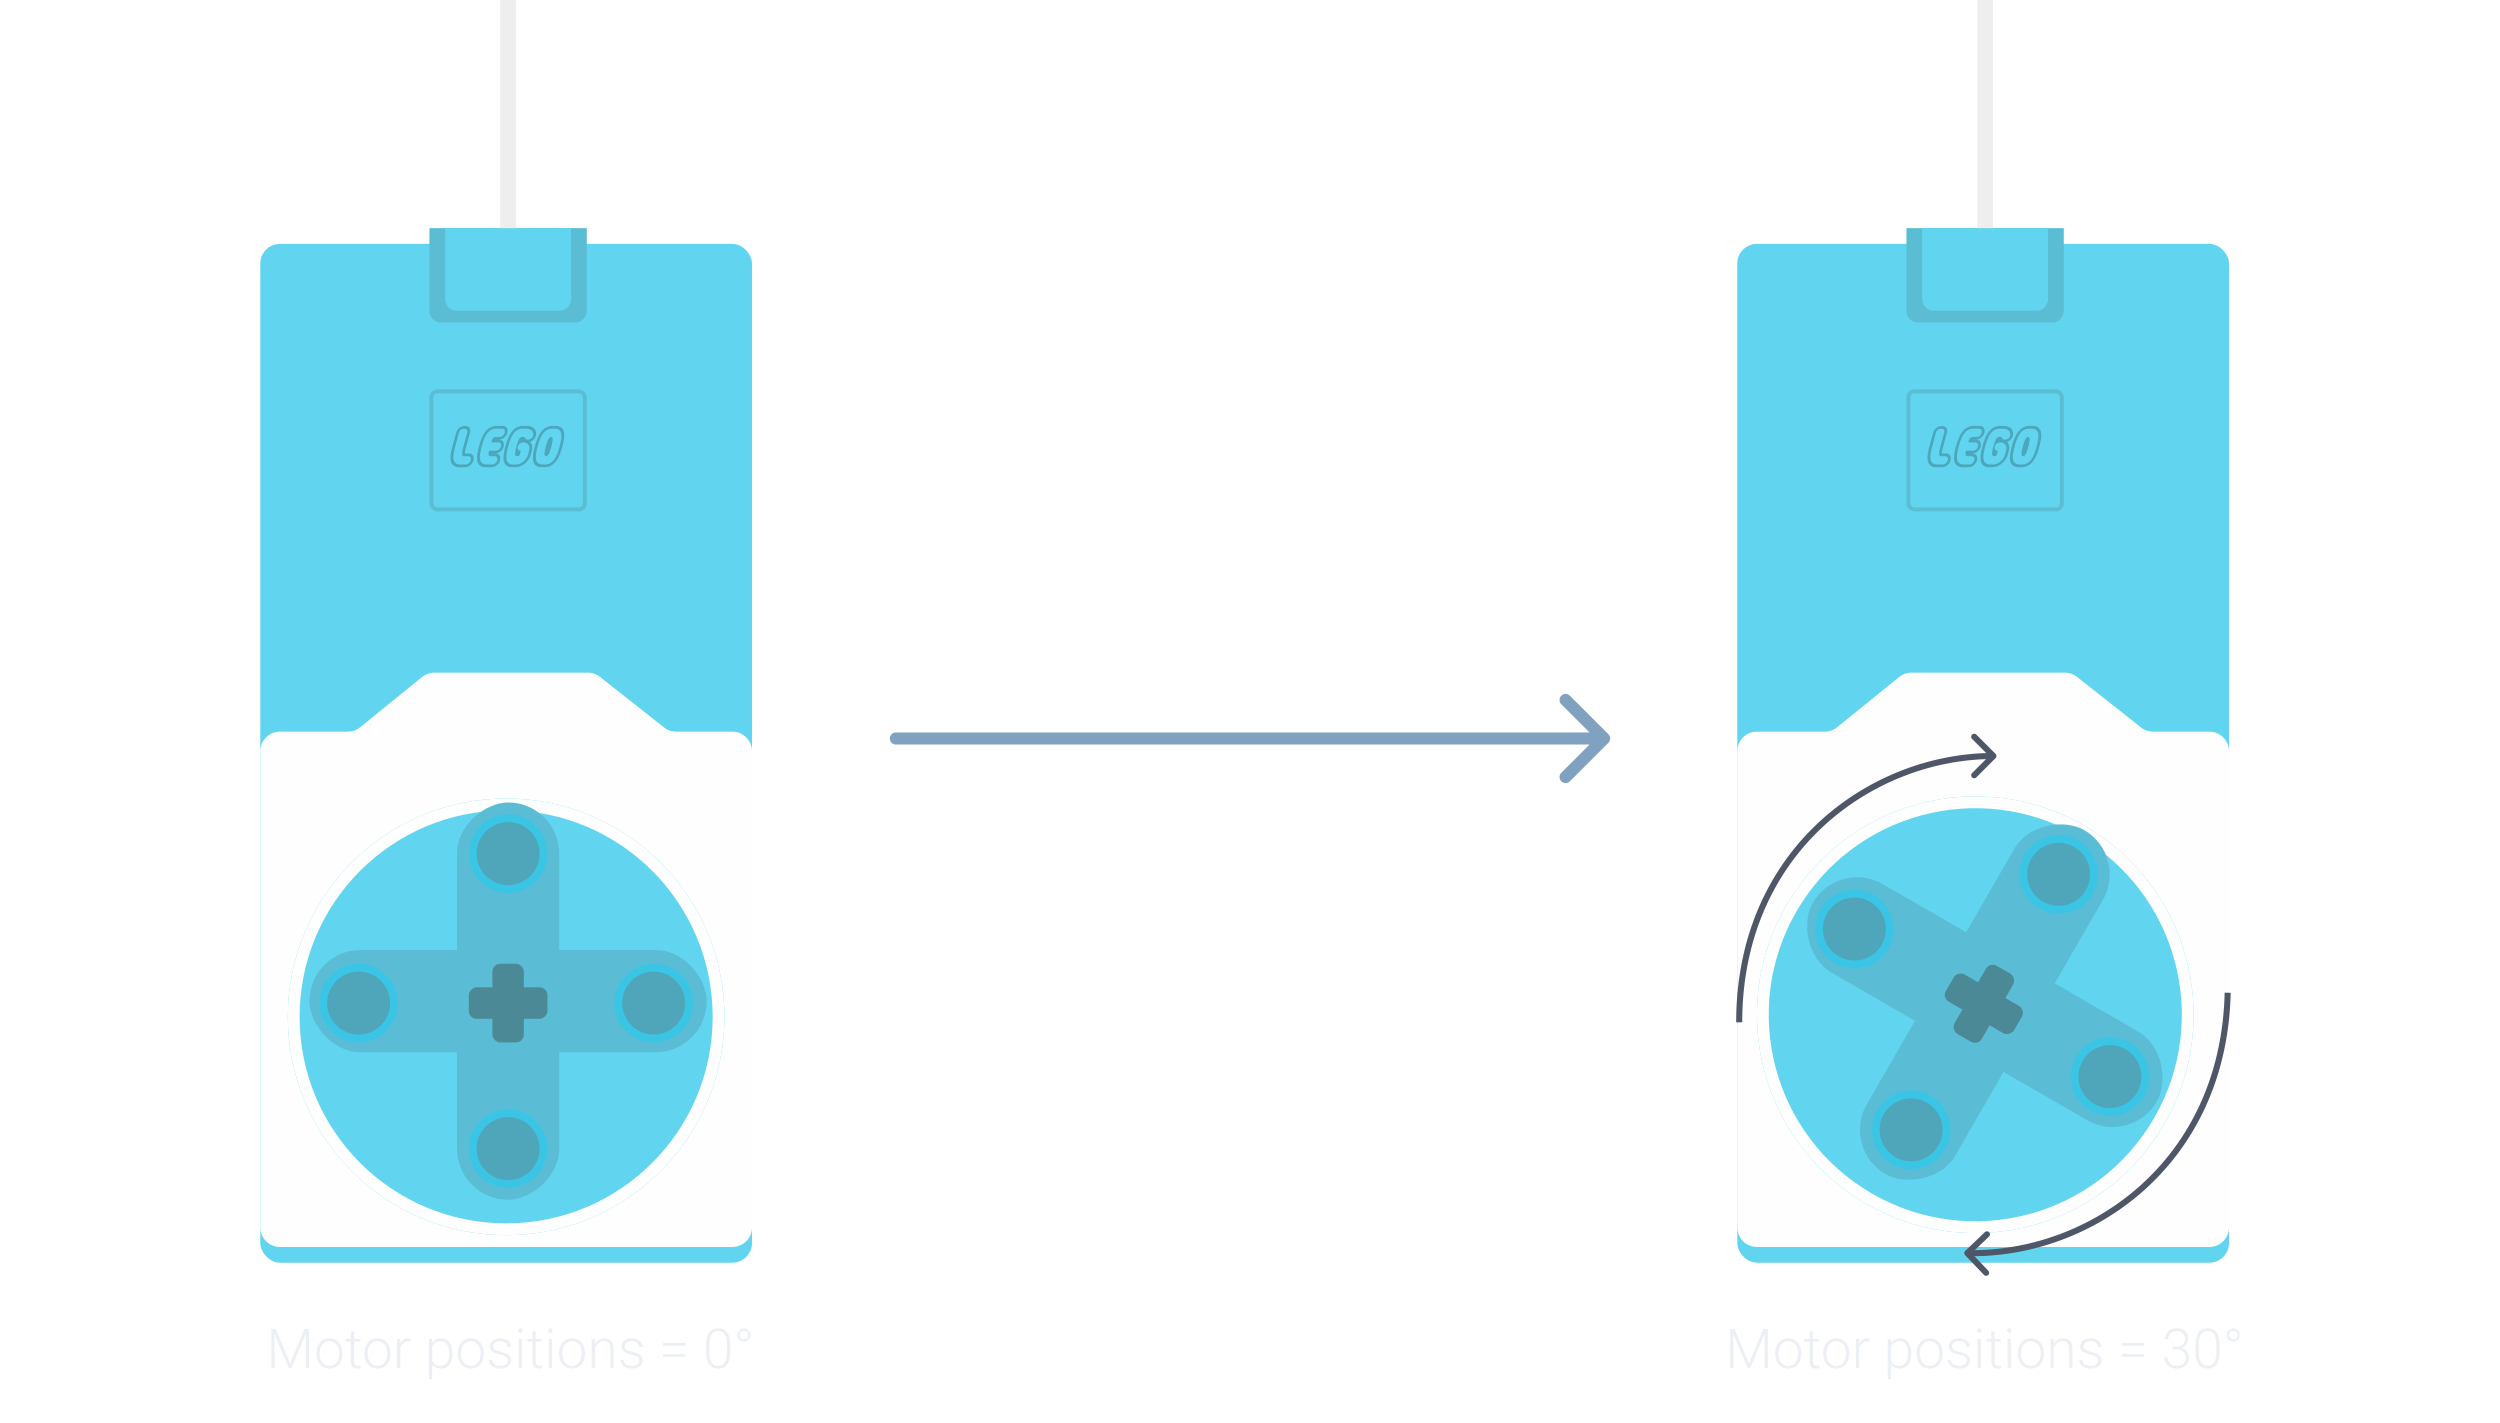 <svg width="413" height="235" fill="none" xmlns="http://www.w3.org/2000/svg"><g filter="url(#a)"><rect x="43" y="37.691" width="81.23" height="168.309" rx="3.249" fill="#61D4EF"/></g><path d="M43 124.12a3.249 3.249 0 0 1 3.25-3.249h11.194c.746 0 1.468-.256 2.047-.726l10.233-8.297a3.25 3.25 0 0 1 2.046-.725h25.339c.73 0 1.44.246 2.013.699l10.576 8.35a3.256 3.256 0 0 0 2.014.699h9.269a3.248 3.248 0 0 1 3.249 3.249v78.631a3.249 3.249 0 0 1-3.249 3.249H46.249A3.25 3.25 0 0 1 43 202.751V124.12Z" fill="#FEFEFE"/><g filter="url(#b)"><circle cx="83.615" cy="165.385" r="36.066" fill="#61D4EF"/><circle cx="83.615" cy="165.385" r="35.092" stroke="#FEFEFE" stroke-width="1.95"/></g><rect x="92.388" y="132.568" width="65.634" height="16.896" rx="8.448" transform="rotate(90 92.388 132.568)" fill="#5ABDD5"/><rect x="51.123" y="156.937" width="65.634" height="16.896" rx="8.448" fill="#5ABDD5"/><circle cx="59.246" cy="165.71" r="5.849" fill="#4FA5B9" stroke="#3AC5E6" stroke-width="1.3"/><circle cx="107.984" cy="165.71" r="5.849" fill="#4FA5B9" stroke="#3AC5E5" stroke-width="1.3"/><circle cx="83.94" cy="141.016" r="5.849" fill="#4FA5B9" stroke="#3AC5E5" stroke-width="1.3"/><circle cx="83.94" cy="189.754" r="5.849" fill="#4FA5B9" stroke="#3AC5E5" stroke-width="1.3"/><rect x="81.341" y="159.211" width="5.199" height="12.997" rx="1.3" fill="#4B8997"/><rect x="90.439" y="163.11" width="5.199" height="12.997" rx="1.3" transform="rotate(90 90.439 163.11)" fill="#4B8997"/><rect x="71.268" y="64.659" width="25.344" height="19.495" rx=".975" fill="#61D4EF" stroke="#5ABDD4" stroke-width=".65"/><path d="M76.904 76.728a.823.823 0 0 0 .637-.282c.17-.188.254-.388.254-.6 0-.322-.173-.483-.518-.483h-.464c-.17 0-.285-.018-.346-.054-.091-.049-.136-.164-.136-.346 0-.23.072-.615.218-1.155.006-.006.009-.012.009-.019a271.076 271.076 0 0 0 .619-2.293.83.83 0 0 0 .027-.2c0-.315-.176-.472-.528-.472a.878.878 0 0 0-.51.163.925.925 0 0 0-.354.51l-.628 2.32c-.188.71-.282 1.27-.282 1.683 0 .819.364 1.228 1.092 1.228h.91Zm.491-1.82c.285 0 .5.076.646.228a.806.806 0 0 1 .218.582c0 .352-.133.676-.4.974a1.381 1.381 0 0 1-1.074.491h-.91c-.964 0-1.446-.525-1.446-1.574 0-.443.094-1.019.282-1.728-.024.103.191-.692.646-2.384a1.516 1.516 0 0 1 1.438-1.128c.309 0 .545.094.71.282.181.212.224.494.127.846l-.61 2.274c-.164.589-.234.968-.21 1.138h.583Zm3.889 1.82a.822.822 0 0 0 .637-.282c.17-.188.254-.388.254-.6 0-.322-.172-.483-.518-.483h-.455c-.176 0-.294-.015-.355-.045-.097-.049-.145-.158-.145-.328 0-.109.018-.251.054-.427l.01-.018c.011-.055.054-.085.127-.091h1a.823.823 0 0 0 .637-.282c.17-.188.255-.389.255-.6 0-.322-.173-.483-.519-.483h-1.019c-.066-.006-.09-.036-.072-.091l.009-.018c.115-.364.245-.598.39-.7.098-.067.259-.1.483-.1h.446a.822.822 0 0 0 .637-.283c.17-.188.254-.388.254-.6 0-.322-.172-.483-.518-.483h-.91c-.625 0-1.14.295-1.546.883-.31.449-.592 1.14-.847 2.074-.194.734-.29 1.31-.29 1.729 0 .819.363 1.228 1.091 1.228h.91Zm.491-1.82c.285 0 .5.076.646.228a.806.806 0 0 1 .218.582c0 .352-.133.676-.4.974a1.381 1.381 0 0 1-1.074.491h-.91c-.964 0-1.446-.525-1.446-1.574 0-.443.103-1.055.31-1.838.248-.91.521-1.607.818-2.092.546-.88 1.262-1.32 2.147-1.32h.91c.285 0 .5.077.646.228a.806.806 0 0 1 .219.582c0 .352-.134.677-.4.974a1.381 1.381 0 0 1-1.074.491c.285 0 .5.076.646.228a.807.807 0 0 1 .218.582c0 .352-.133.676-.4.973a1.381 1.381 0 0 1-1.074.492Zm5.445.228c-.073.279-.246.573-.519.883-.418.473-.919.71-1.5.71h-.456c-.728 0-1.092-.41-1.092-1.23 0-.418.097-.994.292-1.728.254-.934.536-1.625.846-2.074.406-.588.922-.883 1.546-.883h.455c.492 0 .846.116 1.065.346a.845.845 0 0 1 .236.61.843.843 0 0 1-.018.182.91.91 0 0 1-.873.682c-.285 0-.452-.133-.5-.4-.061-.037-.165-.055-.31-.055-.249 0-.43.07-.546.21-.164.206-.343.667-.537 1.382-.145.564-.218.962-.218 1.192 0 .249.106.382.318.4.261-.012.41-.088.446-.227.103-.388.155-.58.155-.573 0-.073-.028-.112-.082-.118-.273-.049-.41-.216-.41-.5 0-.055.007-.113.019-.174a.846.846 0 0 1 .354-.5c.176-.121.37-.182.583-.182.267 0 .494.082.682.246.206.182.31.424.31.727 0 .122-.022.252-.064.392l-.182.682Zm.346-2.138c.509-.2.83-.549.964-1.046a1.06 1.06 0 0 0 .036-.291c0-.334-.106-.616-.318-.847-.285-.303-.731-.454-1.338-.454h-.454c-.886 0-1.602.44-2.148 1.319-.297.485-.57 1.183-.818 2.092-.206.783-.31 1.395-.31 1.838 0 1.05.483 1.574 1.447 1.574h.455c.68 0 1.283-.26 1.81-.782.407-.407.668-.828.783-1.265l.182-.682a1.87 1.87 0 0 0 .063-.482c0-.413-.118-.737-.355-.974Zm3.486-.81c-.17.025-.313.134-.428.328-.133.224-.285.643-.455 1.255-.145.564-.218.962-.218 1.192 0 .23.085.361.255.391.17-.024.312-.133.427-.327.134-.225.282-.643.446-1.256.152-.564.227-.961.227-1.192 0-.23-.084-.36-.254-.39Zm-.992 4.54h-.455c-.728 0-1.092-.41-1.092-1.228 0-.419.097-.995.291-1.729.255-.934.537-1.625.847-2.074.406-.588.922-.883 1.546-.883h.455c.728 0 1.092.41 1.092 1.229 0 .418-.1.994-.3 1.728-.25.934-.528 1.626-.837 2.075-.407.588-.922.882-1.547.882Zm1.71-6.368h-.454c-.886 0-1.602.44-2.148 1.319-.297.485-.57 1.183-.818 2.092-.207.783-.31 1.395-.31 1.838 0 1.05.482 1.574 1.447 1.574h.455c.885 0 1.6-.44 2.147-1.32.297-.484.567-1.182.81-2.092.212-.782.318-1.395.318-1.837 0-1.05-.482-1.574-1.447-1.574Z" fill="#4CA7BC"/><path fill-rule="evenodd" clip-rule="evenodd" d="M70.943 37.69h25.994v13.648a1.95 1.95 0 0 1-1.95 1.949H72.893a1.95 1.95 0 0 1-1.95-1.95V37.691" fill="#5ABDD4"/><path fill-rule="evenodd" clip-rule="evenodd" d="M73.543 37.69v11.698a1.95 1.95 0 0 0 1.95 1.95h16.895a1.95 1.95 0 0 0 1.95-1.95V37.691H73.543Z" fill="#61D4EF"/><path fill="#EFEEEE" d="M82.64 0h2.599v37.691H82.64z"/><g filter="url(#c)"><rect x="287" y="37.691" width="81.23" height="168.309" rx="3.249" fill="#61D4EF"/></g><path d="M287 124.12a3.249 3.249 0 0 1 3.249-3.249h11.195c.746 0 1.468-.256 2.047-.726l10.233-8.297a3.248 3.248 0 0 1 2.046-.725h25.339c.73 0 1.439.246 2.013.699l10.576 8.35a3.256 3.256 0 0 0 2.014.699h9.269a3.248 3.248 0 0 1 3.249 3.249v78.631a3.249 3.249 0 0 1-3.249 3.249h-74.732a3.25 3.25 0 0 1-3.249-3.249V124.12Z" fill="#FEFEFE"/><g filter="url(#d)" transform="rotate(30 327.615 165.385)"><circle cx="327.615" cy="165.385" r="36.066" fill="#61D4EF"/><circle cx="327.615" cy="165.385" r="35.092" stroke="#FEFEFE" stroke-width="1.95"/></g><rect x="351.621" y="141.351" width="65.634" height="16.896" rx="8.448" transform="rotate(120 351.621 141.351)" fill="#5ABDD5"/><rect x="303.7" y="141.823" width="65.634" height="16.896" rx="8.448" transform="rotate(30 303.7 141.823)" fill="#5ABDD5"/><circle cx="306.348" cy="153.482" r="5.849" transform="rotate(30 306.348 153.482)" fill="#4FA5B9" stroke="#3AC5E6" stroke-width="1.3"/><circle cx="348.557" cy="177.851" r="5.849" transform="rotate(30 348.557 177.851)" fill="#4FA5B9" stroke="#3AC5E5" stroke-width="1.3"/><circle cx="340.081" cy="144.443" r="5.849" transform="rotate(30 340.081 144.443)" fill="#4FA5B9" stroke="#3AC5E5" stroke-width="1.3"/><circle cx="315.712" cy="186.652" r="5.849" transform="rotate(30 315.712 186.652)" fill="#4FA5B9" stroke="#3AC5E5" stroke-width="1.3"/><rect x="328.732" y="158.901" width="5.199" height="12.997" rx="1.3" transform="rotate(30 328.732 158.901)" fill="#4B8997"/><rect x="334.662" y="166.827" width="5.199" height="12.997" rx="1.3" transform="rotate(120 334.662 166.827)" fill="#4B8997"/><rect x="315.268" y="64.659" width="25.344" height="19.495" rx=".975" fill="#61D4EF" stroke="#5ABDD4" stroke-width=".65"/><path d="M320.904 76.728a.82.82 0 0 0 .636-.282c.17-.188.255-.388.255-.6 0-.322-.173-.483-.518-.483h-.464c-.17 0-.286-.018-.346-.054-.091-.049-.137-.164-.137-.346 0-.23.073-.615.219-1.155.006-.006.009-.012.009-.019a220.724 220.724 0 0 0 .618-2.293.796.796 0 0 0 .028-.2c0-.315-.176-.472-.528-.472a.875.875 0 0 0-.509.163.921.921 0 0 0-.355.51l-.628 2.32c-.188.71-.282 1.27-.282 1.683 0 .819.364 1.228 1.092 1.228h.91Zm.491-1.82c.285 0 .5.076.646.228a.808.808 0 0 1 .218.582c0 .352-.133.676-.4.974a1.381 1.381 0 0 1-1.074.491h-.91c-.964 0-1.446-.525-1.446-1.574 0-.443.094-1.019.282-1.728-.024.103.191-.692.646-2.384a1.516 1.516 0 0 1 1.437-1.128c.31 0 .546.094.71.282.182.212.224.494.127.846l-.609 2.274c-.164.589-.234.968-.209 1.138h.582Zm3.889 1.82a.82.82 0 0 0 .636-.282c.17-.188.255-.388.255-.6 0-.322-.173-.483-.518-.483h-.455c-.176 0-.294-.015-.355-.045-.097-.049-.146-.158-.146-.328 0-.109.019-.251.055-.427l.009-.018c.012-.055.055-.085.127-.091h1.001a.823.823 0 0 0 .637-.282c.17-.188.255-.389.255-.6 0-.322-.173-.483-.519-.483h-1.019c-.066-.006-.091-.036-.073-.091l.01-.018c.115-.364.245-.598.391-.7.097-.067.258-.1.482-.1h.446a.824.824 0 0 0 .637-.283c.169-.188.254-.388.254-.6 0-.322-.173-.483-.518-.483h-.91c-.625 0-1.14.295-1.547.883-.309.449-.591 1.14-.846 2.074-.194.734-.291 1.31-.291 1.729 0 .819.364 1.228 1.092 1.228h.91Zm.491-1.82c.285 0 .5.076.646.228a.808.808 0 0 1 .218.582c0 .352-.133.676-.4.974a1.381 1.381 0 0 1-1.074.491h-.909c-.965 0-1.447-.525-1.447-1.574 0-.443.103-1.055.309-1.838.249-.91.522-1.607.819-2.092.546-.88 1.262-1.32 2.147-1.32h.91c.285 0 .5.077.646.228a.804.804 0 0 1 .218.582c0 .352-.133.677-.4.974a1.381 1.381 0 0 1-1.074.491c.286 0 .501.076.646.228a.805.805 0 0 1 .219.582c0 .352-.134.676-.401.973a1.38 1.38 0 0 1-1.073.492Zm5.445.228c-.073.279-.246.573-.519.883-.418.473-.919.71-1.501.71h-.455c-.728 0-1.092-.41-1.092-1.23 0-.418.097-.994.291-1.728.255-.934.537-1.625.847-2.074.406-.588.921-.883 1.546-.883h.455c.491 0 .846.116 1.064.346a.844.844 0 0 1 .237.61.85.85 0 0 1-.018.182.91.91 0 0 1-.874.682c-.285 0-.451-.133-.5-.4-.061-.037-.164-.055-.309-.055-.249 0-.431.07-.546.21-.164.206-.343.667-.537 1.382-.145.564-.218.962-.218 1.192 0 .249.106.382.318.4.261-.012.41-.088.446-.227.103-.388.155-.58.155-.573 0-.073-.028-.112-.082-.118-.273-.049-.41-.216-.41-.5 0-.055.006-.113.019-.174a.84.84 0 0 1 .354-.5c.176-.121.37-.182.583-.182.266 0 .494.082.682.246.206.182.309.424.309.727 0 .122-.021.252-.063.392l-.182.682Zm.345-2.138c.51-.2.831-.549.965-1.046.024-.085.036-.182.036-.291 0-.334-.106-.616-.318-.847-.285-.303-.731-.454-1.338-.454h-.455c-.885 0-1.601.44-2.147 1.319-.297.485-.57 1.183-.818 2.092-.207.783-.31 1.395-.31 1.838 0 1.05.482 1.574 1.447 1.574h.455c.679 0 1.282-.26 1.81-.782.406-.407.667-.828.783-1.265l.181-.682c.043-.158.064-.319.064-.482 0-.413-.118-.737-.355-.974Zm3.486-.81c-.169.025-.312.134-.427.328-.134.224-.285.643-.455 1.255-.146.564-.218.962-.218 1.192 0 .23.085.361.254.391.17-.024.313-.133.428-.327.133-.225.282-.643.446-1.256.151-.564.227-.961.227-1.192 0-.23-.085-.36-.255-.39Zm-.991 4.54h-.455c-.728 0-1.092-.41-1.092-1.228 0-.419.097-.995.291-1.729.255-.934.537-1.625.846-2.074.407-.588.922-.883 1.547-.883h.455c.728 0 1.092.41 1.092 1.229 0 .418-.1.994-.301 1.728-.248.934-.527 1.626-.837 2.075-.406.588-.922.882-1.546.882Zm1.71-6.368h-.455c-.885 0-1.601.44-2.147 1.319-.297.485-.57 1.183-.819 2.092-.206.783-.309 1.395-.309 1.838 0 1.05.482 1.574 1.447 1.574h.455c.885 0 1.601-.44 2.147-1.32.297-.484.567-1.182.809-2.092.213-.782.319-1.395.319-1.837 0-1.05-.482-1.574-1.447-1.574Z" fill="#4CA7BC"/><path fill-rule="evenodd" clip-rule="evenodd" d="M314.943 37.69h25.994v13.648a1.95 1.95 0 0 1-1.95 1.949h-22.094a1.95 1.95 0 0 1-1.95-1.95V37.691" fill="#5ABDD4"/><path fill-rule="evenodd" clip-rule="evenodd" d="M317.543 37.69v11.698a1.95 1.95 0 0 0 1.949 1.95h16.896a1.95 1.95 0 0 0 1.95-1.95V37.691h-20.795Z" fill="#61D4EF"/><path fill="#EFEEEE" d="M326.64 0h2.599v37.691h-2.599z"/><path d="M329.669 125.246a.5.5 0 0 0 0-.707l-3.182-3.182a.5.5 0 0 0-.707.707l2.828 2.828-2.828 2.829a.5.5 0 0 0 .707.707l3.182-3.182Zm-41.853 43.646c0-28.19 21.741-43.5 41.5-43.5v-1c-20.242 0-42.5 15.69-42.5 44.5h1Zm36.839 37.758a.5.5 0 0 0-.017.707l3.107 3.255a.5.5 0 1 0 .724-.691l-2.762-2.893 2.893-2.762a.5.5 0 0 0-.69-.723l-3.255 3.107Zm42.857-42.662c-.656 28.183-22.747 42.983-42.5 42.524l-.024.999c20.236.471 42.854-14.697 43.523-43.499l-.999-.024Z" fill="#4E5668"/><path d="m45.541 219.532 2.386 5.708 2.394-5.708h.729V226h-.546v-2.816l.044-2.888L48.14 226h-.422l-2.399-5.682.045 2.848V226h-.547v-6.468h.724Zm6.73 3.994c0-.462.09-.878.267-1.249.18-.37.434-.657.76-.861a2.04 2.04 0 0 1 1.115-.311c.64 0 1.158.225 1.555.675.396.447.595 1.041.595 1.781v.111c0 .465-.09.884-.271 1.257-.178.371-.43.656-.755.858a2.08 2.08 0 0 1-1.115.302c-.637 0-1.155-.224-1.555-.671-.397-.45-.595-1.045-.595-1.786v-.106Zm.534.146c0 .575.148 1.047.444 1.417.299.368.69.551 1.173.551.48 0 .867-.183 1.164-.551.299-.37.448-.857.448-1.461v-.102c0-.368-.068-.704-.204-1.009a1.627 1.627 0 0 0-.573-.706 1.453 1.453 0 0 0-.844-.253c-.474 0-.86.186-1.16.559-.299.371-.448.856-.448 1.458v.097Zm5.686-3.709v1.23h.995v.436h-.995v3.203c0 .266.047.465.142.595.098.13.259.195.484.195.089 0 .233-.014.431-.044l.022.435a1.699 1.699 0 0 1-.568.076c-.365 0-.63-.105-.796-.316-.165-.213-.248-.525-.248-.937v-3.207h-.884v-.436h.884v-1.23h.533Zm1.714 3.563c0-.462.09-.878.267-1.249.18-.37.434-.657.76-.861a2.04 2.04 0 0 1 1.115-.311c.64 0 1.158.225 1.554.675.397.447.596 1.041.596 1.781v.111c0 .465-.09.884-.271 1.257-.178.371-.43.656-.755.858a2.08 2.08 0 0 1-1.115.302c-.637 0-1.156-.224-1.555-.671-.397-.45-.596-1.045-.596-1.786v-.106Zm.534.146c0 .575.148 1.047.444 1.417.299.368.69.551 1.172.551.48 0 .868-.183 1.164-.551.3-.37.45-.857.45-1.461v-.102c0-.368-.07-.704-.205-1.009a1.627 1.627 0 0 0-.573-.706 1.454 1.454 0 0 0-.844-.253c-.474 0-.86.186-1.16.559-.299.371-.448.856-.448 1.458v.097Zm7.08-2.025a1.96 1.96 0 0 0-.36-.032c-.331 0-.612.094-.843.28-.228.184-.391.452-.489.804V226h-.529v-4.807h.52l.009.765c.281-.569.733-.853 1.355-.853.148 0 .265.019.35.057l-.012.485Zm6.922 1.999c0 .749-.166 1.344-.498 1.785-.332.439-.776.658-1.333.658-.657 0-1.16-.231-1.51-.693v2.452h-.529v-6.655h.494l.026.68c.347-.512.849-.768 1.506-.768.575 0 1.025.217 1.35.653.33.435.494 1.039.494 1.812v.076Zm-.534-.094c0-.613-.125-1.097-.377-1.452-.252-.356-.603-.533-1.053-.533-.326 0-.606.078-.84.235a1.481 1.481 0 0 0-.537.684v2.306c.127.275.31.485.546.631.237.145.517.217.84.217.447 0 .795-.178 1.044-.533.252-.358.377-.877.377-1.555Zm1.422-.026c0-.462.089-.878.267-1.249.18-.37.433-.657.76-.861a2.04 2.04 0 0 1 1.114-.311c.64 0 1.158.225 1.555.675.397.447.595 1.041.595 1.781v.111c0 .465-.09.884-.27 1.257-.178.371-.43.656-.756.858a2.08 2.08 0 0 1-1.115.302c-.637 0-1.155-.224-1.555-.671-.397-.45-.595-1.045-.595-1.786v-.106Zm.533.146c0 .575.148 1.047.444 1.417.3.368.69.551 1.173.551.48 0 .868-.183 1.164-.551.3-.37.449-.857.449-1.461v-.102a2.45 2.45 0 0 0-.205-1.009 1.627 1.627 0 0 0-.573-.706 1.454 1.454 0 0 0-.844-.253c-.474 0-.86.186-1.16.559-.298.371-.448.856-.448 1.458v.097Zm7.739 1.106a.756.756 0 0 0-.32-.635c-.21-.16-.529-.284-.955-.373-.427-.092-.758-.195-.995-.311a1.355 1.355 0 0 1-.525-.431 1.08 1.08 0 0 1-.168-.613c0-.379.158-.691.475-.937.317-.249.722-.373 1.217-.373.536 0 .966.133 1.288.399.326.264.489.609.489 1.035h-.533a.857.857 0 0 0-.355-.701c-.234-.187-.53-.28-.889-.28-.35 0-.63.078-.844.235a.716.716 0 0 0-.315.604c0 .24.087.427.262.56.177.13.499.25.964.36.468.109.817.226 1.048.351.234.124.407.274.52.448.112.175.169.387.169.636 0 .405-.165.73-.493.973-.326.242-.753.364-1.28.364-.56 0-1.014-.135-1.364-.404-.346-.273-.52-.616-.52-1.031h.534a.93.93 0 0 0 .39.729c.244.171.563.257.96.257.37 0 .67-.081.897-.244.229-.163.343-.369.343-.618ZM86.228 226h-.533v-4.807h.533V226Zm-.626-6.197a.35.35 0 0 1 .364-.36c.113 0 .202.036.267.107a.343.343 0 0 1 .102.253.352.352 0 0 1-.369.355.352.352 0 0 1-.266-.102.35.35 0 0 1-.098-.253Zm2.9.16v1.23h.996v.436h-.995v3.203c0 .266.047.465.142.595.098.13.26.195.484.195.089 0 .233-.014.431-.044l.022.435a1.699 1.699 0 0 1-.568.076c-.365 0-.63-.105-.795-.316-.166-.213-.25-.525-.25-.937v-3.207h-.883v-.436h.884v-1.23h.533ZM91.196 226h-.533v-4.807h.533V226Zm-.627-6.197a.35.35 0 0 1 .365-.36c.112 0 .201.036.266.107a.342.342 0 0 1 .102.253.352.352 0 0 1-.369.355.352.352 0 0 1-.266-.102.35.35 0 0 1-.098-.253Zm1.782 3.723c0-.462.089-.878.266-1.249.181-.37.434-.657.76-.861a2.04 2.04 0 0 1 1.115-.311c.64 0 1.158.225 1.555.675.397.447.595 1.041.595 1.781v.111c0 .465-.09.884-.27 1.257-.179.371-.43.656-.756.858a2.08 2.08 0 0 1-1.115.302c-.637 0-1.155-.224-1.555-.671-.397-.45-.595-1.045-.595-1.786v-.106Zm.533.146c0 .575.148 1.047.444 1.417.3.368.69.551 1.173.551.48 0 .868-.183 1.164-.551.299-.37.448-.857.448-1.461v-.102c0-.368-.068-.704-.204-1.009a1.628 1.628 0 0 0-.573-.706 1.454 1.454 0 0 0-.844-.253c-.474 0-.86.186-1.16.559-.299.371-.448.856-.448 1.458v.097Zm5.366-2.479.018.822a1.89 1.89 0 0 1 .675-.675c.27-.157.567-.235.893-.235.515 0 .899.145 1.151.435.251.29.379.726.382 1.306V226h-.529v-3.158c-.003-.43-.095-.75-.275-.96-.178-.21-.464-.315-.858-.315-.329 0-.62.103-.875.311a1.8 1.8 0 0 0-.56.83V226h-.528v-4.807h.506Zm7.374 3.585a.754.754 0 0 0-.32-.635c-.21-.16-.528-.284-.955-.373-.426-.092-.758-.195-.995-.311a1.358 1.358 0 0 1-.524-.431 1.084 1.084 0 0 1-.169-.613c0-.379.159-.691.476-.937.317-.249.722-.373 1.217-.373.536 0 .965.133 1.288.399.326.264.489.609.489 1.035h-.533a.858.858 0 0 0-.356-.701c-.234-.187-.53-.28-.888-.28-.35 0-.631.078-.844.235a.717.717 0 0 0-.316.604c0 .24.088.427.262.56.178.13.5.25.964.36.468.109.818.226 1.049.351.234.124.407.274.52.448.112.175.168.387.168.636 0 .405-.164.73-.493.973-.325.242-.752.364-1.279.364-.56 0-1.014-.135-1.364-.404-.346-.273-.52-.616-.52-1.031h.533a.938.938 0 0 0 .391.729c.243.171.563.257.96.257.37 0 .669-.081.897-.244.228-.163.342-.369.342-.618Zm7.619-2.461h-3.705v-.471h3.705v.471Zm0 1.826h-3.705v-.471h3.705v.471Zm7.392-.839c0 .912-.168 1.605-.502 2.079-.335.47-.828.706-1.479.706-.64 0-1.13-.231-1.471-.693-.34-.465-.515-1.14-.524-2.026v-1.159c0-.909.169-1.598.506-2.066.338-.468.831-.702 1.48-.702.639 0 1.128.227 1.466.68.337.45.512 1.115.524 1.994v1.187Zm-.533-1.16c0-.74-.122-1.3-.365-1.679-.239-.379-.604-.569-1.092-.569-.48 0-.841.185-1.084.556-.243.37-.367.916-.373 1.639v1.27c0 .738.124 1.302.373 1.693.251.391.616.586 1.093.586.473 0 .832-.191 1.075-.573.245-.382.37-.942.373-1.679v-1.244Zm3.869-1.59c0 .308-.105.567-.315.777a1.04 1.04 0 0 1-.76.316 1.06 1.06 0 0 1-.769-.316 1.057 1.057 0 0 1-.319-.777c0-.305.108-.566.324-.782a1.04 1.04 0 0 1 .764-.329c.293 0 .545.11.755.329.213.216.32.477.32.782Zm-1.764 0a.67.67 0 0 0 .689.688.649.649 0 0 0 .484-.195.678.678 0 0 0 .191-.493.706.706 0 0 0-.191-.507.642.642 0 0 0-.484-.2.667.667 0 0 0-.489.2.689.689 0 0 0-.2.507Zm164.334-1.022 2.386 5.708 2.394-5.708h.729V226h-.547v-2.816l.045-2.888L289.14 226h-.422l-2.399-5.682.045 2.848V226h-.547v-6.468h.724Zm6.731 3.994c0-.462.088-.878.266-1.249.181-.37.434-.657.76-.861.328-.208.7-.311 1.115-.311.639 0 1.158.225 1.555.675.396.447.595 1.041.595 1.781v.111c0 .465-.091.884-.271 1.257-.178.371-.43.656-.755.858a2.082 2.082 0 0 1-1.115.302c-.637 0-1.155-.224-1.555-.671-.397-.45-.595-1.045-.595-1.786v-.106Zm.533.146c0 .575.148 1.047.444 1.417.299.368.69.551 1.173.551a1.42 1.42 0 0 0 1.163-.551c.3-.37.449-.857.449-1.461v-.102c0-.368-.068-.704-.204-1.009a1.624 1.624 0 0 0-.573-.706 1.454 1.454 0 0 0-.844-.253c-.474 0-.861.186-1.16.559-.299.371-.448.856-.448 1.458v.097Zm5.686-3.709v1.23h.995v.436h-.995v3.203c0 .266.047.465.142.595.098.13.259.195.484.195.089 0 .233-.014.431-.044l.022.435a1.703 1.703 0 0 1-.568.076c-.365 0-.63-.105-.796-.316-.165-.213-.248-.525-.248-.937v-3.207h-.884v-.436h.884v-1.23h.533Zm1.714 3.563c0-.462.089-.878.267-1.249.181-.37.434-.657.76-.861.328-.208.7-.311 1.115-.311.639 0 1.158.225 1.554.675.397.447.596 1.041.596 1.781v.111c0 .465-.091.884-.271 1.257-.178.371-.43.656-.755.858a2.082 2.082 0 0 1-1.115.302c-.637 0-1.155-.224-1.555-.671-.397-.45-.596-1.045-.596-1.786v-.106Zm.534.146c0 .575.148 1.047.444 1.417.299.368.69.551 1.173.551a1.42 1.42 0 0 0 1.163-.551c.299-.37.449-.857.449-1.461v-.102c0-.368-.068-.704-.204-1.009a1.638 1.638 0 0 0-.573-.706 1.454 1.454 0 0 0-.844-.253c-.474 0-.861.186-1.16.559-.299.371-.448.856-.448 1.458v.097Zm7.081-2.025a1.968 1.968 0 0 0-.36-.032c-.332 0-.613.094-.844.28-.228.184-.391.452-.489.804V226h-.529v-4.807h.52l.009.765c.281-.569.733-.853 1.355-.853.148 0 .265.019.351.057l-.013.485Zm6.921 1.999c0 .749-.166 1.344-.498 1.785-.332.439-.776.658-1.333.658-.657 0-1.161-.231-1.51-.693v2.452h-.529v-6.655h.493l.027.68c.347-.512.849-.768 1.506-.768.575 0 1.025.217 1.35.653.329.435.494 1.039.494 1.812v.076Zm-.533-.094c0-.613-.126-1.097-.378-1.452-.252-.356-.603-.533-1.053-.533-.326 0-.606.078-.839.235a1.48 1.48 0 0 0-.538.684v2.306c.127.275.309.485.546.631.237.145.517.217.84.217.447 0 .795-.178 1.044-.533.252-.358.378-.877.378-1.555Zm1.421-.026c0-.462.089-.878.267-1.249.18-.37.433-.657.759-.861a2.043 2.043 0 0 1 1.115-.311c.64 0 1.158.225 1.555.675.397.447.595 1.041.595 1.781v.111c0 .465-.09.884-.271 1.257a1.99 1.99 0 0 1-.755.858 2.08 2.08 0 0 1-1.115.302c-.637 0-1.155-.224-1.555-.671-.397-.45-.595-1.045-.595-1.786v-.106Zm.533.146c0 .575.148 1.047.444 1.417.299.368.69.551 1.173.551.48 0 .868-.183 1.164-.551.299-.37.449-.857.449-1.461v-.102c0-.368-.068-.704-.205-1.009a1.624 1.624 0 0 0-.573-.706 1.454 1.454 0 0 0-.844-.253c-.474 0-.86.186-1.159.559-.299.371-.449.856-.449 1.458v.097Zm7.739 1.106a.757.757 0 0 0-.32-.635c-.211-.16-.529-.284-.955-.373-.427-.092-.759-.195-.995-.311a1.362 1.362 0 0 1-.525-.431 1.084 1.084 0 0 1-.168-.613c0-.379.158-.691.475-.937.317-.249.723-.373 1.217-.373.536 0 .966.133 1.288.399.326.264.489.609.489 1.035h-.533a.86.86 0 0 0-.355-.701c-.234-.187-.531-.28-.889-.28-.349 0-.631.078-.844.235a.716.716 0 0 0-.315.604c0 .24.087.427.262.56.177.13.499.25.964.36.468.109.817.226 1.048.351.234.124.407.274.52.448.112.175.169.387.169.636 0 .405-.165.73-.493.973-.326.242-.753.364-1.28.364-.56 0-1.014-.135-1.364-.404-.346-.273-.519-.616-.519-1.031h.533c.02.311.151.554.391.729.242.171.562.257.959.257.37 0 .669-.081.898-.244.228-.163.342-.369.342-.618Zm2.327 1.222h-.533v-4.807h.533V226Zm-.626-6.197a.352.352 0 0 1 .364-.36c.113 0 .202.036.267.107a.343.343 0 0 1 .102.253.352.352 0 0 1-.369.355.351.351 0 0 1-.266-.102.352.352 0 0 1-.098-.253Zm2.901.16v1.23h.995v.436h-.995v3.203c0 .266.047.465.142.595.098.13.259.195.484.195.089 0 .233-.014.431-.044l.022.435a1.699 1.699 0 0 1-.568.076c-.365 0-.63-.105-.796-.316-.165-.213-.248-.525-.248-.937v-3.207h-.884v-.436h.884v-1.23h.533Zm2.692 6.037h-.533v-4.807h.533V226Zm-.627-6.197a.352.352 0 0 1 .365-.36c.112 0 .201.036.266.107a.343.343 0 0 1 .102.253.351.351 0 0 1-.368.355.352.352 0 0 1-.267-.102.352.352 0 0 1-.098-.253Zm1.782 3.723c0-.462.089-.878.266-1.249.181-.37.434-.657.76-.861a2.04 2.04 0 0 1 1.115-.311c.64 0 1.158.225 1.555.675.397.447.595 1.041.595 1.781v.111c0 .465-.09.884-.271 1.257a1.996 1.996 0 0 1-.755.858 2.082 2.082 0 0 1-1.115.302c-.637 0-1.155-.224-1.555-.671-.397-.45-.595-1.045-.595-1.786v-.106Zm.533.146c0 .575.148 1.047.444 1.417.299.368.69.551 1.173.551.48 0 .868-.183 1.164-.551.299-.37.448-.857.448-1.461v-.102c0-.368-.068-.704-.204-1.009a1.624 1.624 0 0 0-.573-.706 1.454 1.454 0 0 0-.844-.253c-.474 0-.86.186-1.159.559-.3.371-.449.856-.449 1.458v.097Zm5.366-2.479.018.822c.181-.296.406-.521.675-.675.27-.157.567-.235.893-.235.515 0 .899.145 1.151.435.251.29.379.726.382 1.306V226h-.529v-3.158c-.003-.43-.095-.75-.275-.96-.178-.21-.464-.315-.858-.315-.329 0-.62.103-.875.311a1.803 1.803 0 0 0-.56.83V226h-.528v-4.807h.506Zm7.374 3.585a.754.754 0 0 0-.32-.635c-.21-.16-.528-.284-.955-.373-.426-.092-.758-.195-.995-.311a1.358 1.358 0 0 1-.524-.431 1.084 1.084 0 0 1-.169-.613c0-.379.159-.691.476-.937.317-.249.722-.373 1.217-.373.536 0 .965.133 1.288.399.326.264.489.609.489 1.035h-.533a.858.858 0 0 0-.356-.701c-.234-.187-.53-.28-.888-.28-.35 0-.631.078-.844.235a.717.717 0 0 0-.316.604c0 .24.088.427.262.56.178.13.5.25.964.36.468.109.818.226 1.049.351.234.124.407.274.52.448.112.175.168.387.168.636 0 .405-.164.73-.493.973-.325.242-.752.364-1.279.364-.56 0-1.014-.135-1.364-.404-.346-.273-.52-.616-.52-1.031h.533a.938.938 0 0 0 .391.729c.243.171.563.257.96.257.37 0 .669-.081.897-.244.228-.163.342-.369.342-.618Zm7.619-2.461h-3.705v-.471h3.705v.471Zm0 1.826h-3.705v-.471h3.705v.471Zm4.673-1.666h.551c.305 0 .572-.053.8-.16.228-.109.401-.257.519-.444.122-.189.182-.407.182-.653 0-.415-.117-.739-.35-.973-.234-.234-.571-.351-1.009-.351-.414 0-.755.123-1.022.369-.263.243-.395.564-.395.964h-.533c0-.335.084-.64.253-.915.169-.279.403-.493.702-.644.299-.151.631-.227.995-.227.586 0 1.048.16 1.386.48.338.32.507.758.507 1.315 0 .311-.1.598-.298.862-.196.26-.465.456-.809.586.403.113.708.307.916.582.207.272.31.598.31.977 0 .554-.18 1-.541 1.337-.362.338-.845.507-1.449.507-.385 0-.739-.077-1.061-.231a1.793 1.793 0 0 1-.747-.644 1.791 1.791 0 0 1-.262-.969h.533c0 .412.144.748.431 1.009.287.257.656.386 1.106.386.459 0 .816-.117 1.071-.351.258-.237.386-.579.386-1.026 0-.432-.139-.763-.417-.991-.276-.228-.683-.342-1.222-.342h-.533v-.453Zm7.765.827c0 .912-.167 1.605-.502 2.079-.334.47-.827.706-1.479.706-.64 0-1.13-.231-1.47-.693-.341-.465-.516-1.14-.525-2.026v-1.159c0-.909.169-1.598.507-2.066.337-.468.831-.702 1.479-.702.64 0 1.128.227 1.466.68.338.45.512 1.115.524 1.994v1.187Zm-.533-1.16c0-.74-.121-1.3-.364-1.679-.24-.379-.604-.569-1.093-.569-.48 0-.841.185-1.084.556-.243.37-.367.916-.373 1.639v1.27c0 .738.124 1.302.373 1.693.252.391.616.586 1.093.586.474 0 .832-.191 1.075-.573.246-.382.37-.942.373-1.679v-1.244Zm3.869-1.59c0 .308-.105.567-.315.777-.21.21-.464.316-.76.316-.299 0-.555-.106-.768-.316a1.058 1.058 0 0 1-.32-.777c0-.305.108-.566.324-.782a1.04 1.04 0 0 1 .764-.329c.294 0 .545.11.756.329.213.216.319.477.319.782Zm-1.763 0a.67.67 0 0 0 .195.493.68.68 0 0 0 .493.195.651.651 0 0 0 .485-.195.678.678 0 0 0 .191-.493.706.706 0 0 0-.191-.507.644.644 0 0 0-.485-.2.685.685 0 0 0-.688.707Z" fill="#ECEFF4"/><path d="M148 121a1 1 0 0 0 0 2v-2Zm117.707 1.707a.999.999 0 0 0 0-1.414l-6.364-6.364a.999.999 0 1 0-1.414 1.414l5.657 5.657-5.657 5.657a.999.999 0 1 0 1.414 1.414l6.364-6.364ZM148 123h117v-2H148v2Z" fill="#81A1C1"/><defs><filter id="a" x="40.401" y="37.691" width="86.429" height="173.508" filterUnits="userSpaceOnUse" color-interpolation-filters="sRGB"><feFlood flood-opacity="0" result="BackgroundImageFix"/><feColorMatrix in="SourceAlpha" values="0 0 0 0 0 0 0 0 0 0 0 0 0 0 0 0 0 0 127 0" result="hardAlpha"/><feOffset dy="2.599"/><feGaussianBlur stdDeviation="1.3"/><feComposite in2="hardAlpha" operator="out"/><feColorMatrix values="0 0 0 0 0 0 0 0 0 0 0 0 0 0 0 0 0 0 0.25 0"/><feBlend in2="BackgroundImageFix" result="effect1_dropShadow_112:1059"/><feBlend in="SourceGraphic" in2="effect1_dropShadow_112:1059" result="shape"/></filter><filter id="b" x="44.95" y="129.319" width="77.331" height="77.331" filterUnits="userSpaceOnUse" color-interpolation-filters="sRGB"><feFlood flood-opacity="0" result="BackgroundImageFix"/><feColorMatrix in="SourceAlpha" values="0 0 0 0 0 0 0 0 0 0 0 0 0 0 0 0 0 0 127 0" result="hardAlpha"/><feOffset dy="2.599"/><feGaussianBlur stdDeviation="1.3"/><feComposite in2="hardAlpha" operator="out"/><feColorMatrix values="0 0 0 0 0 0 0 0 0 0 0 0 0 0 0 0 0 0 0.25 0"/><feBlend in2="BackgroundImageFix" result="effect1_dropShadow_112:1059"/><feBlend in="SourceGraphic" in2="effect1_dropShadow_112:1059" result="shape"/></filter><filter id="c" x="284.401" y="37.691" width="86.429" height="173.508" filterUnits="userSpaceOnUse" color-interpolation-filters="sRGB"><feFlood flood-opacity="0" result="BackgroundImageFix"/><feColorMatrix in="SourceAlpha" values="0 0 0 0 0 0 0 0 0 0 0 0 0 0 0 0 0 0 127 0" result="hardAlpha"/><feOffset dy="2.599"/><feGaussianBlur stdDeviation="1.3"/><feComposite in2="hardAlpha" operator="out"/><feColorMatrix values="0 0 0 0 0 0 0 0 0 0 0 0 0 0 0 0 0 0 0.25 0"/><feBlend in2="BackgroundImageFix" result="effect1_dropShadow_112:1059"/><feBlend in="SourceGraphic" in2="effect1_dropShadow_112:1059" result="shape"/></filter><filter id="d" x="288.944" y="129.313" width="77.343" height="77.343" filterUnits="userSpaceOnUse" color-interpolation-filters="sRGB"><feFlood flood-opacity="0" result="BackgroundImageFix"/><feColorMatrix in="SourceAlpha" values="0 0 0 0 0 0 0 0 0 0 0 0 0 0 0 0 0 0 127 0" result="hardAlpha"/><feOffset dy="2.599"/><feGaussianBlur stdDeviation="1.3"/><feComposite in2="hardAlpha" operator="out"/><feColorMatrix values="0 0 0 0 0 0 0 0 0 0 0 0 0 0 0 0 0 0 0.25 0"/><feBlend in2="BackgroundImageFix" result="effect1_dropShadow_112:1059"/><feBlend in="SourceGraphic" in2="effect1_dropShadow_112:1059" result="shape"/></filter></defs></svg>